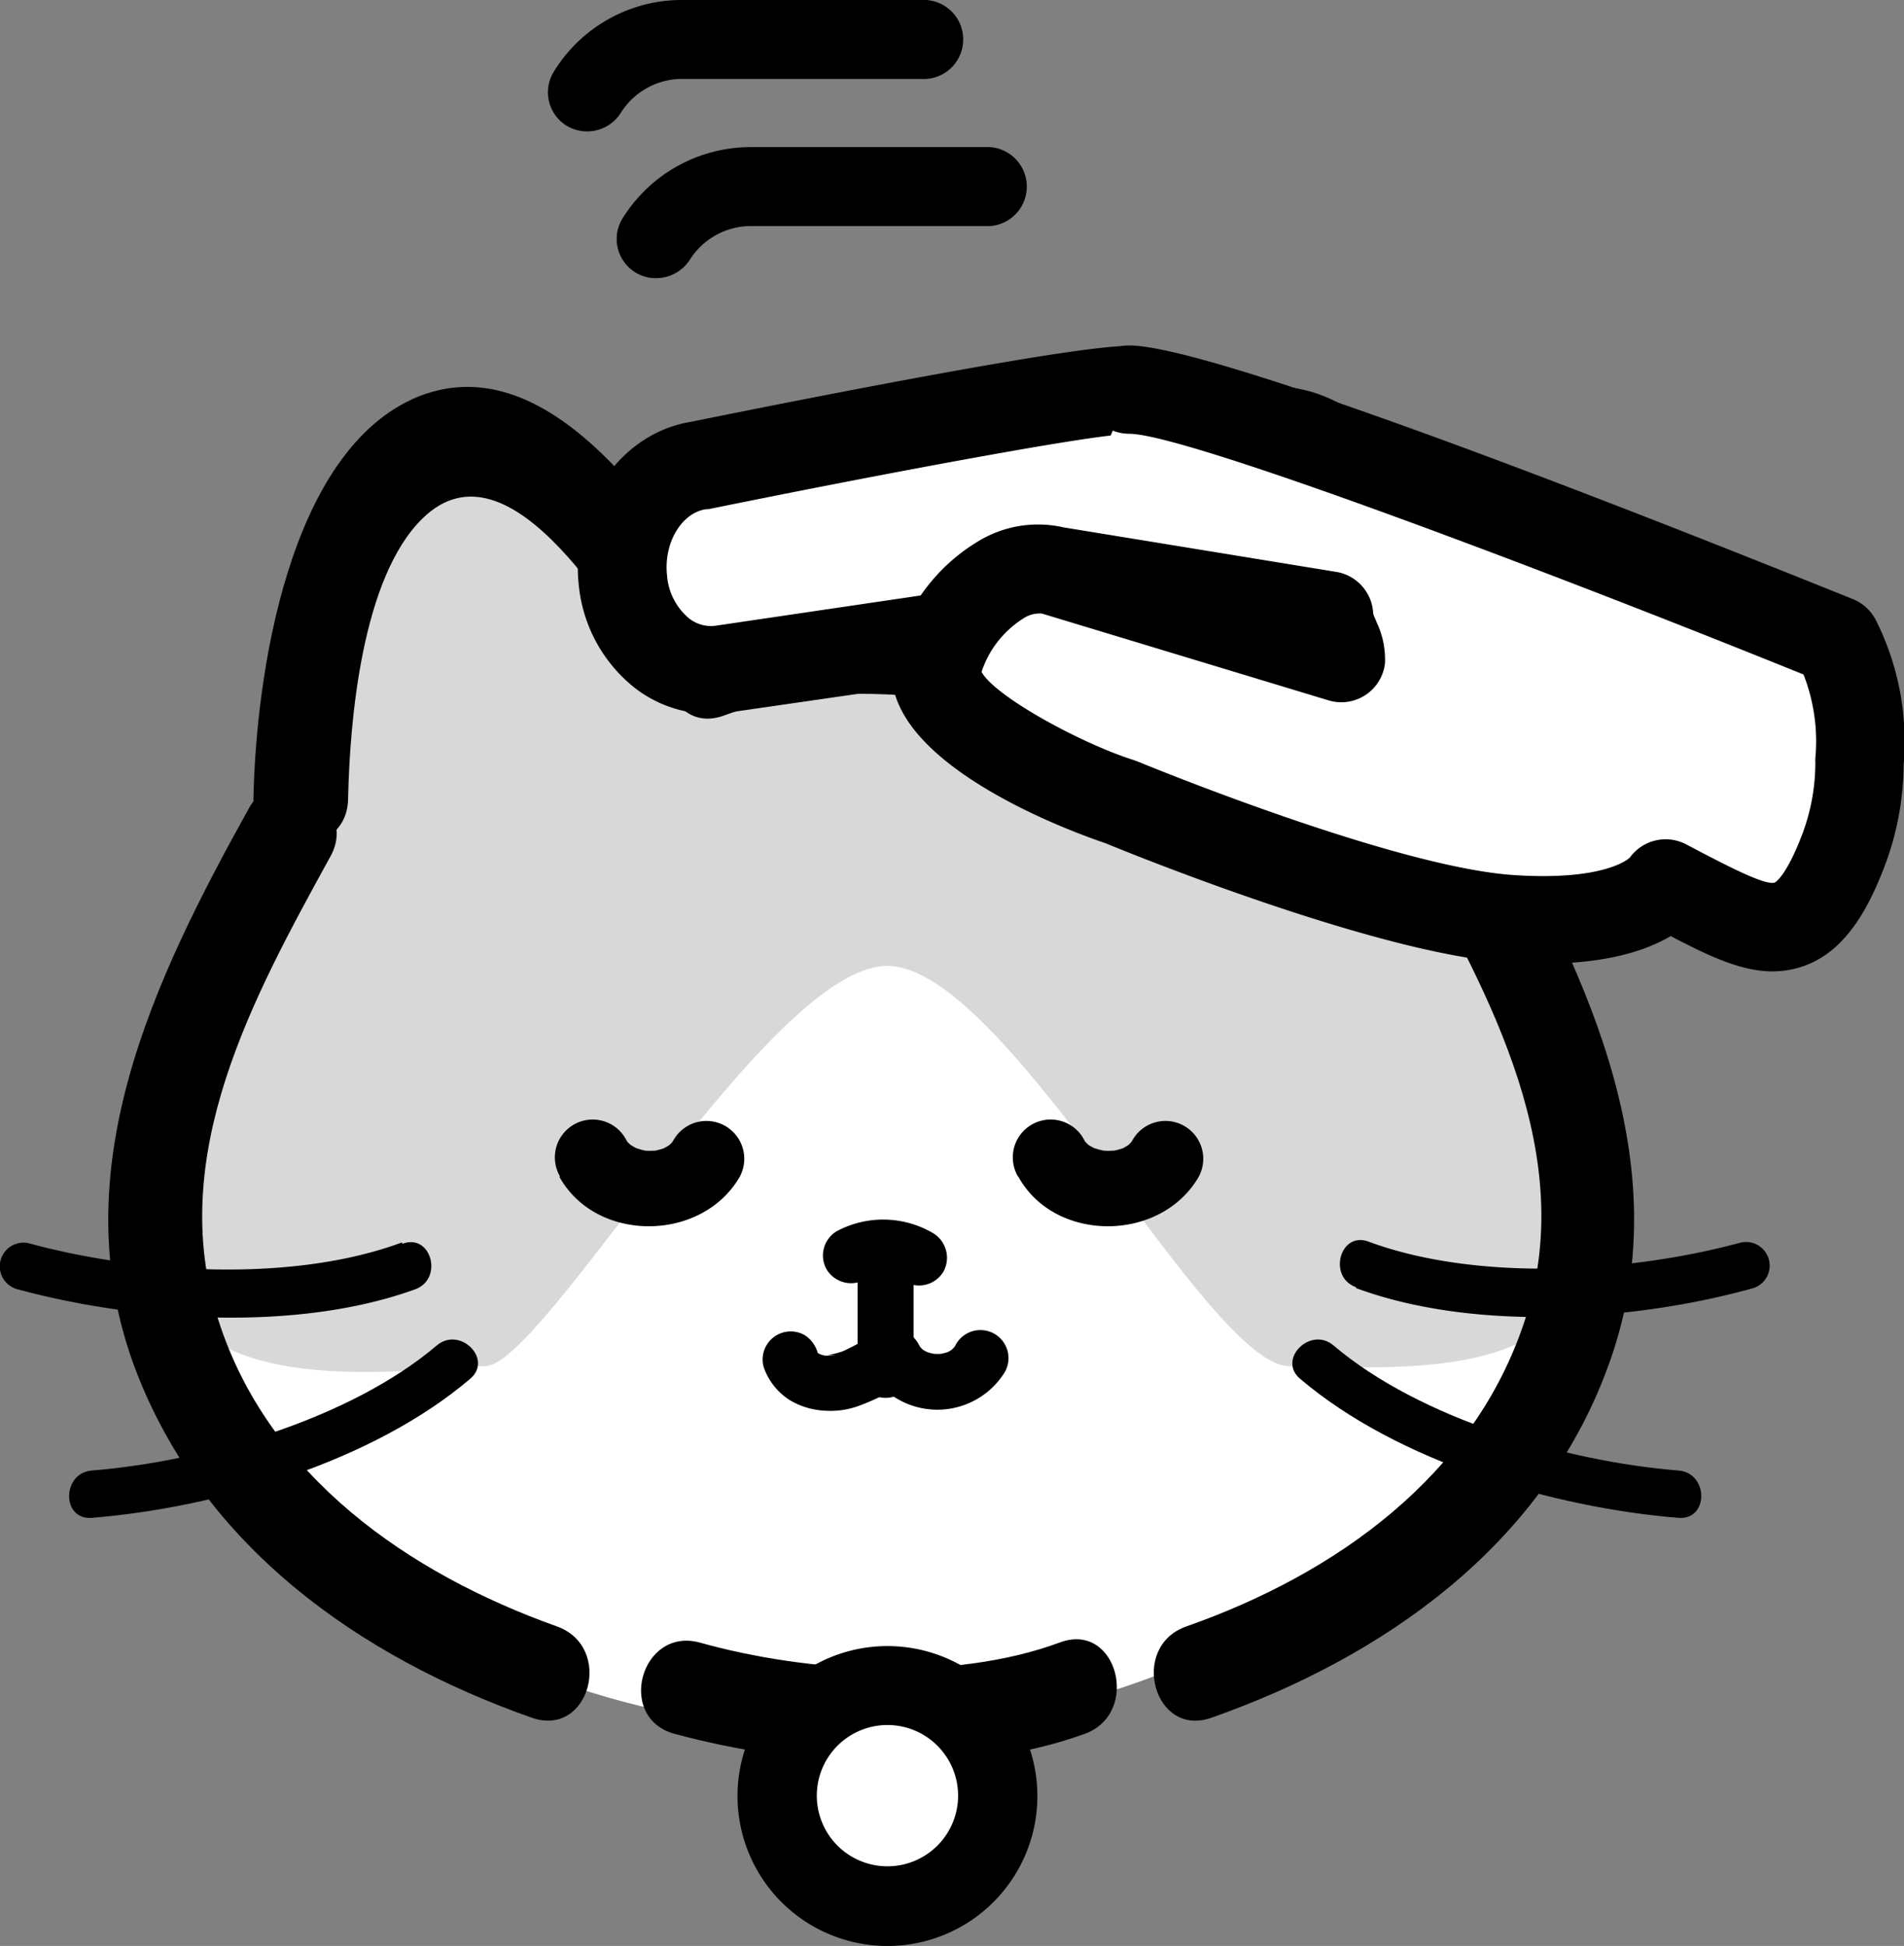 <svg xmlns="http://www.w3.org/2000/svg" viewBox="0 0 107.81 110.18"><rect x="0" y="0" width="107.81" height="110.18" fill="#808080" stroke="none"/><defs><style>.cls-1{fill:#fff;}.cls-2{fill:#d8d8d8;}</style></defs><g id="レイヤー_2" data-name="レイヤー 2"><g id="レイヤー_1-2" data-name="レイヤー 1"><path class="cls-1" d="M88.08,66.46c0-8.17-8.89-21-9-21.5-8-37-19.78-9.65-19-9,3.21,2.63-7.53-1-12-1-5.53,0-7,1-11,2,0,0-17-29-21,8,0,0-8,12.1-8,21.5C8.08,83.85,26,98,48.08,98S88.08,83.85,88.08,66.46Z"/><path class="cls-2" d="M9.4,70.8c0,9.11,14.77,6.55,18.07,6.55S43.53,54.69,50.24,54.69,68.39,77.35,73,77.35,89.4,78.58,89.4,70.8s-8.54-26.95-8.54-26.95L74.54,24.62S65.83,28.27,61,33.39s-18.78,4.24-23.61.67L24.62,24.62,17.37,45.14S9.4,61.69,9.4,70.8Z"/><path d="M42.06,36.28c-3.55-5.33-10.3-17-18.34-13.84-7.45,3-9.24,16-9.37,22.8-.07,3.46,5.3,3.46,5.36,0,.09-4.42.78-12.55,4.22-15.89,5-4.89,11.16,6.12,13.51,9.64,1.9,2.86,6.55.18,4.62-2.71Z"/><path d="M14.08,45.79C8.7,55.48,3.45,66.35,7.66,77.51c3.79,10,12.65,16.3,22.46,19.75,3.26,1.14,4.66-4,1.42-5.17-8.41-3-16.36-8.51-19.18-17.36-3-9.3,2-18.31,6.35-26.24,1.67-3-3-5.72-4.63-2.7Z"/><path d="M41,40.51c4.95-1.84,11.79-1.41,16.82,0,3.33.9,4.76-4.27,1.43-5.17-5.9-1.61-13.86-2.12-19.67,0-3.21,1.19-1.82,6.37,1.42,5.17Z"/><path d="M61.26,39c2.18-3.26,8.8-14.93,13.51-9.64C78.11,33.09,78.9,40.53,79,45.24c.06,3.45,5.42,3.46,5.36,0-.13-6.84-1.92-19.79-9.37-22.8C67,19.21,60.16,31,56.63,36.28c-1.92,2.88,2.72,5.57,4.63,2.71Z"/><path d="M80,48.49c4.38,7.89,9.38,17,6.35,26.24-2.89,8.85-10.73,14.39-19.18,17.36-3.24,1.14-1.84,6.32,1.42,5.17C78.37,93.81,87.27,87.55,91,77.51c4.19-11.17-1-22-6.42-31.72-1.67-3-6.31-.32-4.63,2.7Z"/><path d="M60,93c-6,2.22-14.3,1.71-20.38,0-3.33-.9-4.76,4.27-1.42,5.17,7,1.9,16.35,2.5,23.22,0C64.63,97,63.24,91.77,60,93Z"/><circle class="cls-1" cx="50.25" cy="101.69" r="6.25"/><path d="M50.25,110.18a8.49,8.49,0,1,1,8.49-8.49A8.49,8.49,0,0,1,50.25,110.18Zm0-12.51a4,4,0,1,0,4,4A4,4,0,0,0,50.25,97.67Z"/><path d="M49,72.49l.33-.16-.38.16a4.46,4.46,0,0,1,1-.26l-.43.06a4.13,4.13,0,0,1,1.11,0l-.43-.05a3.92,3.92,0,0,1,.95.25l-.38-.16a4.58,4.58,0,0,1,.54.28A1.61,1.61,0,0,0,53.42,72a1.63,1.63,0,0,0-.57-2.17,5.58,5.58,0,0,0-5.47-.12,1.6,1.6,0,0,0-.57,2.17,1.62,1.62,0,0,0,2.17.57Z"/><path d="M48.56,71.7v5.73a1.59,1.59,0,1,0,3.17,0V71.7a1.59,1.59,0,0,0-3.17,0Z"/><path d="M48.86,75.93c-.41.22-.82.44-1.25.63L48,76.4a5.05,5.05,0,0,1-1.15.33l.42,0a3,3,0,0,1-.79,0l.42.06a2.45,2.45,0,0,1-.64-.18l.38.16a2.39,2.39,0,0,1-.52-.29l.32.25a2.42,2.42,0,0,1-.32-.32l.25.32a1.48,1.48,0,0,1-.23-.38l.16.38a1.12,1.12,0,0,1,0-.13,1.73,1.73,0,0,0-.73-1,1.59,1.59,0,0,0-2.33,1.8,3.61,3.61,0,0,0,1.44,1.85,4.23,4.23,0,0,0,2,.62,4.63,4.63,0,0,0,2-.29,13.15,13.15,0,0,0,1.94-.91,1.59,1.59,0,1,0-1.6-2.74Z"/><path d="M49.29,77.74a4.49,4.49,0,0,0,7.54.05,1.59,1.59,0,1,0-2.74-1.6l-.18.27.25-.32a3.25,3.25,0,0,1-.42.41l.32-.25a2.55,2.55,0,0,1-.6.35l.38-.16a3,3,0,0,1-.73.19l.42-.05a3.17,3.17,0,0,1-.87,0l.42.06a3.46,3.46,0,0,1-.78-.21l.38.16a3,3,0,0,1-.6-.34l.32.24a2.27,2.27,0,0,1-.41-.41l.24.32a3.28,3.28,0,0,1-.2-.31,1.59,1.59,0,1,0-2.74,1.6Z"/><path d="M24.73,76.18c-4.91,4.17-13.18,6.57-19.53,7.08-1.71.14-1.72,2.82,0,2.68,7.12-.58,15.9-3.17,21.42-7.87,1.32-1.11-.58-3-1.89-1.89Z"/><path d="M22.75,70.35c-6.19,2.29-14.81,1.76-21.09.05A1.34,1.34,0,0,0,1,73c6.77,1.84,15.84,2.42,22.51,0,1.61-.59.91-3.18-.71-2.58Z"/><path d="M73.62,78.07c5.53,4.7,14.3,7.29,21.42,7.87,1.72.14,1.72-2.54,0-2.68-6.35-.51-14.62-2.91-19.53-7.08-1.3-1.11-3.21.78-1.89,1.89Z"/><path d="M76.78,72.93c6.67,2.47,15.74,1.89,22.51,0a1.34,1.34,0,0,0-.71-2.58c-6.28,1.71-14.9,2.24-21.09-.05-1.62-.6-2.32,2-.71,2.58Z"/><path d="M31.67,66.62c2.06,3.74,8,3.73,10.18.07a2.14,2.14,0,0,0-3.7-2.16c-.08.13-.16.25-.25.37l.34-.44a3.3,3.3,0,0,1-.56.56l.43-.33a4,4,0,0,1-.81.46l.52-.22a4.27,4.27,0,0,1-1,.27l.57-.08a4.66,4.66,0,0,1-1.18,0l.57.08a5.42,5.42,0,0,1-1-.28l.51.21a4,4,0,0,1-.81-.46l.43.33a3.64,3.64,0,0,1-.56-.55l.34.43a2.87,2.87,0,0,1-.28-.43,2.14,2.14,0,0,0-3.7,2.16Z"/><path d="M57.66,66.62c2.06,3.74,8,3.73,10.18.07a2.14,2.14,0,0,0-3.7-2.16c-.08.13-.16.25-.25.37l.34-.44a3.3,3.3,0,0,1-.56.56l.43-.33a4,4,0,0,1-.81.46l.51-.22a4.06,4.06,0,0,1-1,.27l.57-.08a4.66,4.66,0,0,1-1.18,0l.57.08a5.42,5.42,0,0,1-1.05-.28l.51.21a4,4,0,0,1-.81-.46l.43.33a3.64,3.64,0,0,1-.56-.55l.34.43a2.87,2.87,0,0,1-.28-.43,2.14,2.14,0,1,0-3.7,2.16Z"/><path d="M37.14,15.75a2.17,2.17,0,0,1-1.12-.3,2.22,2.22,0,0,1-.82-3,8.54,8.54,0,0,1,7.18-4.12H56.05a2.24,2.24,0,0,1,0,4.47H42.38a4.11,4.11,0,0,0-3.31,1.89A2.27,2.27,0,0,1,37.14,15.75Z"/><path d="M33.24,7.44a2.27,2.27,0,0,1-1.12-.3,2.22,2.22,0,0,1-.81-3A8.5,8.5,0,0,1,38.48,0H52.15a2.24,2.24,0,1,1,0,4.47H38.48a4.11,4.11,0,0,0-3.31,1.89A2.25,2.25,0,0,1,33.24,7.44Z"/><path class="cls-1" d="M69.73,33.61,40.84,37.87c-2.74.41-5.24-1.85-5.59-5s1.59-6.09,4.33-6.49c0,0,22-4.48,24.34-4.27"/><path d="M40.21,40.42a7,7,0,0,1-4.29-1.49,8.47,8.47,0,0,1-3.15-5.82c-.49-4.47,2.36-8.59,6.37-9.23,6.76-1.37,22.58-4.5,25-4.28a2.5,2.5,0,1,1-.46,5h0c-1.75,0-13.31,2.14-23.57,4.23l-.13,0c-1.4.21-2.41,1.92-2.21,3.75A3.51,3.51,0,0,0,39,35a2,2,0,0,0,1.51.43l28.88-4.26a2.5,2.5,0,1,1,.73,5L41.21,40.35A6.82,6.82,0,0,1,40.21,40.42Z"/><path class="cls-1" d="M59.71,32.34l15.58,2.53c-.08.37.73,2.06.68,2.42L59.71,32.34c-2.67-.8-6,2.31-6.65,5.41s7.73,6.88,10.41,7.68c0,0,14.84,6.14,22.11,6.61s8.7-2,8.7-2c5.38,2.79,7.67,4.39,10.06-1.86h0a13.86,13.86,0,0,0,.92-5,12.68,12.68,0,0,0-1.3-6.91s-34.87-14.19-40-14.19"/><path d="M100.37,55c-1.79,0-3.63-.88-5.77-2-1.58.94-4.36,1.81-9.18,1.5-7.4-.47-21.5-6.21-22.83-6.76-1.53-.51-13.28-4.66-12-10.56a10.5,10.5,0,0,1,4.73-6.49,6.51,6.51,0,0,1,4.9-.83l15.44,2.52a2.5,2.5,0,0,1,2.09,2.29c0,.17.14.38.21.59a4.87,4.87,0,0,1,.46,2.31,2.49,2.49,0,0,1-3.21,2.08L59,34.74H59a1.66,1.66,0,0,0-1.09.3,5.65,5.65,0,0,0-2.33,3c.71,1.36,5.61,4.05,8.63,5l.24.09c.15.06,14.54,6,21.32,6.42,4.83.31,6.32-.8,6.52-1a2.5,2.5,0,0,1,3.17-.75l.82.43c1.48.77,3.7,1.93,4.21,1.74,0,0,.61-.26,1.55-2.71a11.51,11.51,0,0,0,.75-4.1,1.7,1.7,0,0,1,0-.22,10.39,10.39,0,0,0-.67-4.75c-14.28-5.78-35-13.63-38.18-13.63a2.5,2.5,0,0,1,0-5c5.39,0,35.09,12,41,14.37a2.52,2.52,0,0,1,1.28,1.19,15.25,15.25,0,0,1,1.57,8.16,16.55,16.55,0,0,1-1.08,5.77c-.82,2.13-2.06,4.69-4.45,5.6A5.31,5.31,0,0,1,100.37,55Zm-8.25-6.23Zm0,0h0ZM77.74,35.36h0Zm0,0Z"/></g></g></svg>